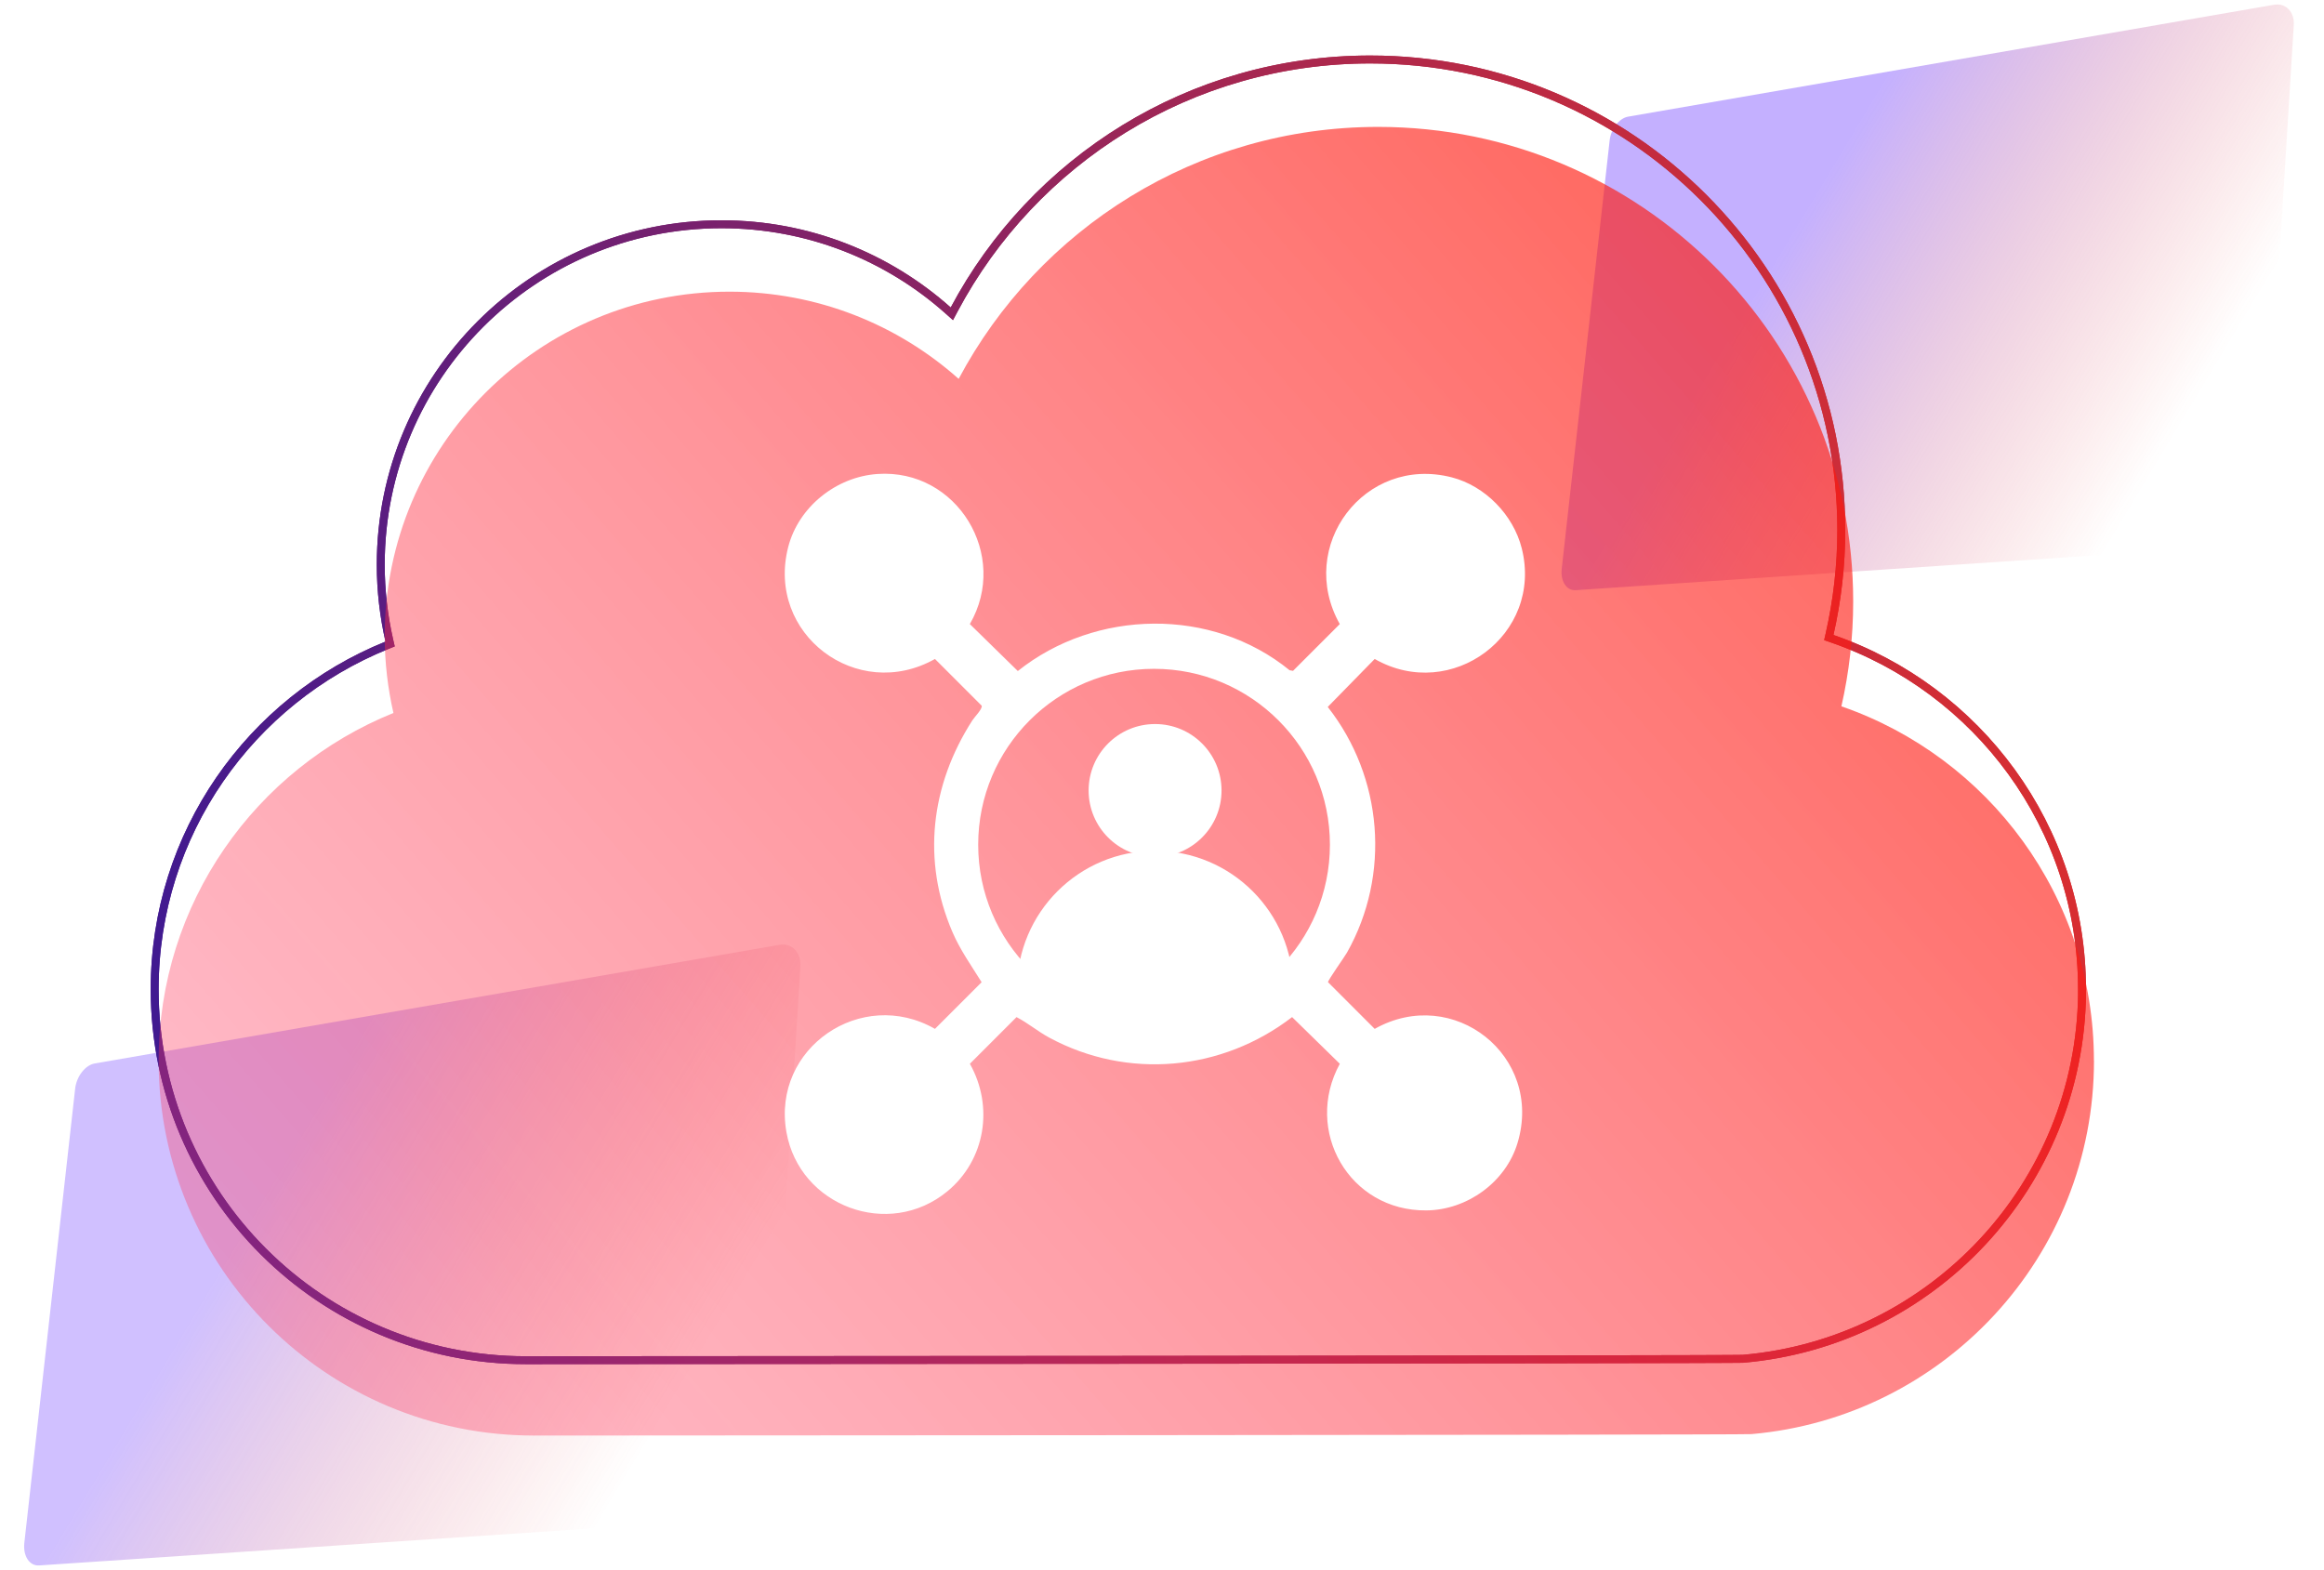 <?xml version="1.0" encoding="UTF-8"?> <svg xmlns="http://www.w3.org/2000/svg" width="293" height="198" viewBox="0 0 293 198" fill="none"><g style="mix-blend-mode:lighten" opacity="0.5"><path d="M289.19 3.158L285.348 65.359C285.238 67.156 283.901 68.703 282.377 68.806L198.653 74.412C197.509 74.491 196.722 73.29 196.894 71.732L202.939 17.7C203.103 16.243 204.142 14.904 205.259 14.709L286.695 0.601C288.174 0.344 289.292 1.487 289.19 3.158Z" fill="url(#paint0_linear_458_3)"></path></g><g style="mix-blend-mode:lighten" opacity="0.4"><path d="M100.909 121.841L96.837 187.779C96.72 189.684 95.302 191.323 93.687 191.433L4.933 197.375C3.72 197.459 2.885 196.186 3.068 194.535L9.476 137.256C9.65 135.711 10.751 134.292 11.936 134.086L98.265 119.13C99.832 118.857 101.018 120.069 100.909 121.841Z" fill="url(#paint1_linear_458_3)"></path></g><g filter="url(#filter0_f_458_3)"><path d="M262.491 124.729V125.229H262.497C262.243 149.456 243.547 169.25 219.769 171.32H219.665H219.644L219.625 171.322C219.625 171.322 219.616 171.322 219.592 171.323C219.566 171.324 219.531 171.324 219.485 171.325C219.451 171.326 219.412 171.326 219.367 171.327C219.294 171.328 219.207 171.329 219.107 171.33C218.784 171.333 218.324 171.337 217.736 171.34C216.56 171.346 214.874 171.353 212.749 171.359C208.5 171.371 202.5 171.383 195.333 171.394C181 171.416 161.999 171.435 142.997 171.451C104.993 171.482 66.987 171.5 66.316 171.5C40.457 171.5 19.5 150.562 19.5 124.729C19.5 105.092 31.617 88.293 48.789 81.358L49.184 81.198L49.089 80.783C48.386 77.696 48.003 74.494 48.003 71.195C48.003 47.494 67.24 28.275 90.964 28.275C101.932 28.275 111.937 32.383 119.531 39.143L120.006 39.565L120.305 39.004C130.281 20.267 150.027 7.5 172.754 7.5C205.547 7.5 232.142 34.061 232.142 66.832C232.142 71.346 231.624 75.726 230.668 79.947L230.569 80.384L230.992 80.53C249.322 86.869 262.491 104.255 262.491 124.729Z" stroke="url(#paint2_linear_458_3)"></path></g><g filter="url(#filter1_f_458_3)"><path d="M262.491 124.729V125.229H262.497C262.243 149.456 243.547 169.25 219.769 171.32H219.665H219.644L219.625 171.322C219.625 171.322 219.616 171.322 219.592 171.323C219.566 171.324 219.531 171.324 219.485 171.325C219.451 171.326 219.412 171.326 219.367 171.327C219.294 171.328 219.207 171.329 219.107 171.33C218.784 171.333 218.324 171.337 217.736 171.34C216.56 171.346 214.874 171.353 212.749 171.359C208.5 171.371 202.5 171.383 195.333 171.394C181 171.416 161.999 171.435 142.997 171.451C104.993 171.482 66.987 171.5 66.316 171.5C40.457 171.5 19.5 150.562 19.5 124.729C19.5 105.092 31.617 88.293 48.789 81.358L49.184 81.198L49.089 80.783C48.386 77.696 48.003 74.494 48.003 71.195C48.003 47.494 67.24 28.275 90.964 28.275C101.932 28.275 111.937 32.383 119.531 39.143L120.006 39.565L120.305 39.004C130.281 20.267 150.027 7.5 172.754 7.5C205.547 7.5 232.142 34.061 232.142 66.832C232.142 71.346 231.624 75.726 230.668 79.947L230.569 80.384L230.992 80.53C249.322 86.869 262.491 104.255 262.491 124.729Z" stroke="url(#paint3_linear_458_3)"></path></g><path opacity="0.67" d="M263.991 133.729C263.991 113.035 250.681 95.463 232.156 89.057C233.12 84.802 233.642 80.384 233.642 75.832C233.642 42.785 206.823 16 173.754 16C150.835 16 130.923 28.875 120.864 47.769C113.182 40.931 103.059 36.775 91.964 36.775C67.964 36.775 48.503 56.218 48.503 80.195C48.503 83.533 48.89 86.772 49.602 89.894C32.248 96.903 20 113.881 20 133.729C20 159.839 41.181 181 67.316 181C68.658 181 219.341 180.928 220.665 180.82H220.791C244.998 178.724 264 158.453 264 133.729H263.991Z" fill="url(#paint4_linear_458_3)"></path><g clip-path="url(#clip0_458_3)"><path d="M173.316 129.724L167.433 123.84C167.389 123.624 169.5 120.674 169.82 120.11C175.363 110.277 174.35 97.979 167.397 89.134L173.316 83.085C182.992 88.61 194.603 80.01 191.853 69.122C190.79 64.92 187.243 61.272 183.035 60.187C172.045 57.353 163.388 68.88 168.915 78.687L163.021 84.581L162.586 84.506C152.799 76.529 138.124 76.784 128.322 84.606L122.274 78.685C127.304 70.017 120.66 59.07 110.626 59.761C105.426 60.12 100.682 63.896 99.375 68.965C96.544 79.948 108.058 88.615 117.876 83.085L123.769 88.979C123.878 89.391 122.867 90.394 122.589 90.828C117.34 99.005 116.192 108.483 120.088 117.534C121.062 119.795 122.473 121.765 123.759 123.84L117.876 129.724C108.61 124.418 97.284 132.139 99.146 142.723C100.793 152.099 112.065 156.291 119.443 150.204C124.234 146.252 125.314 139.518 122.277 134.125L128.16 128.241C129.601 128.986 130.846 130.049 132.277 130.822C142.164 136.164 154.052 135.048 162.903 128.239L168.918 134.125C164.313 142.555 170.111 152.723 179.851 152.612C184.972 152.553 189.831 149.06 191.322 144.12C194.637 133.129 183.211 124.155 173.316 129.724ZM145.498 128.672C133.252 128.672 123.326 118.746 123.326 106.5C123.326 94.254 133.252 84.328 145.498 84.328C157.744 84.328 167.67 94.254 167.67 106.5C167.67 118.746 157.744 128.672 145.498 128.672Z" fill="white"></path><path d="M145.627 108.047C150.254 108.047 154.006 104.296 154.006 99.668C154.006 95.04 150.254 91.289 145.627 91.289C140.999 91.289 137.248 95.04 137.248 99.668C137.248 104.296 140.999 108.047 145.627 108.047Z" fill="white"></path><path d="M146.225 129.726C149.502 129.685 152.699 129.68 155.759 128.339C157.28 127.672 158.75 126.888 160.276 126.223C161.212 125.815 162.142 125.392 163.024 124.885C163.024 124.815 163.029 124.745 163.029 124.676C163.029 115.065 155.238 107.273 145.627 107.273C136.016 107.273 128.225 115.065 128.225 124.676C128.225 125.23 128.253 125.779 128.305 126.318C133.51 130.09 140.094 129.804 146.223 129.726H146.225Z" fill="white"></path></g><defs><filter id="filter0_f_458_3" x="15" y="3" width="252" height="173" filterUnits="userSpaceOnUse" color-interpolation-filters="sRGB"><feFlood flood-opacity="0" result="BackgroundImageFix"></feFlood><feBlend mode="normal" in="SourceGraphic" in2="BackgroundImageFix" result="shape"></feBlend><feGaussianBlur stdDeviation="2" result="effect1_foregroundBlur_458_3"></feGaussianBlur></filter><filter id="filter1_f_458_3" x="15" y="3" width="252" height="173" filterUnits="userSpaceOnUse" color-interpolation-filters="sRGB"><feFlood flood-opacity="0" result="BackgroundImageFix"></feFlood><feBlend mode="normal" in="SourceGraphic" in2="BackgroundImageFix" result="shape"></feBlend><feGaussianBlur stdDeviation="2" result="effect1_foregroundBlur_458_3"></feGaussianBlur></filter><linearGradient id="paint0_linear_458_3" x1="220.325" y1="38.734" x2="282.46" y2="76.1" gradientUnits="userSpaceOnUse"><stop stop-color="#8962FF"></stop><stop offset="0.75" stop-color="#EE3124" stop-opacity="0"></stop></linearGradient><linearGradient id="paint1_linear_458_3" x1="27.907" y1="159.554" x2="93.775" y2="199.165" gradientUnits="userSpaceOnUse"><stop stop-color="#8962FF"></stop><stop offset="0.75" stop-color="#EE3124" stop-opacity="0"></stop></linearGradient><linearGradient id="paint2_linear_458_3" x1="284.394" y1="55.362" x2="19.08" y2="115.458" gradientUnits="userSpaceOnUse"><stop stop-color="#EE3124"></stop><stop offset="1" stop-color="#411A90"></stop></linearGradient><linearGradient id="paint3_linear_458_3" x1="284.394" y1="55.362" x2="19.08" y2="115.458" gradientUnits="userSpaceOnUse"><stop stop-color="#EE3124"></stop><stop offset="1" stop-color="#411A90"></stop></linearGradient><linearGradient id="paint4_linear_458_3" x1="221.899" y1="16" x2="31.925" y2="181.586" gradientUnits="userSpaceOnUse"><stop stop-color="#FF1606"></stop><stop offset="1" stop-color="#FF3962" stop-opacity="0.48"></stop></linearGradient><clipPath id="clip0_458_3"><rect width="99" height="99" fill="white" transform="translate(96 57)"></rect></clipPath></defs></svg> 
